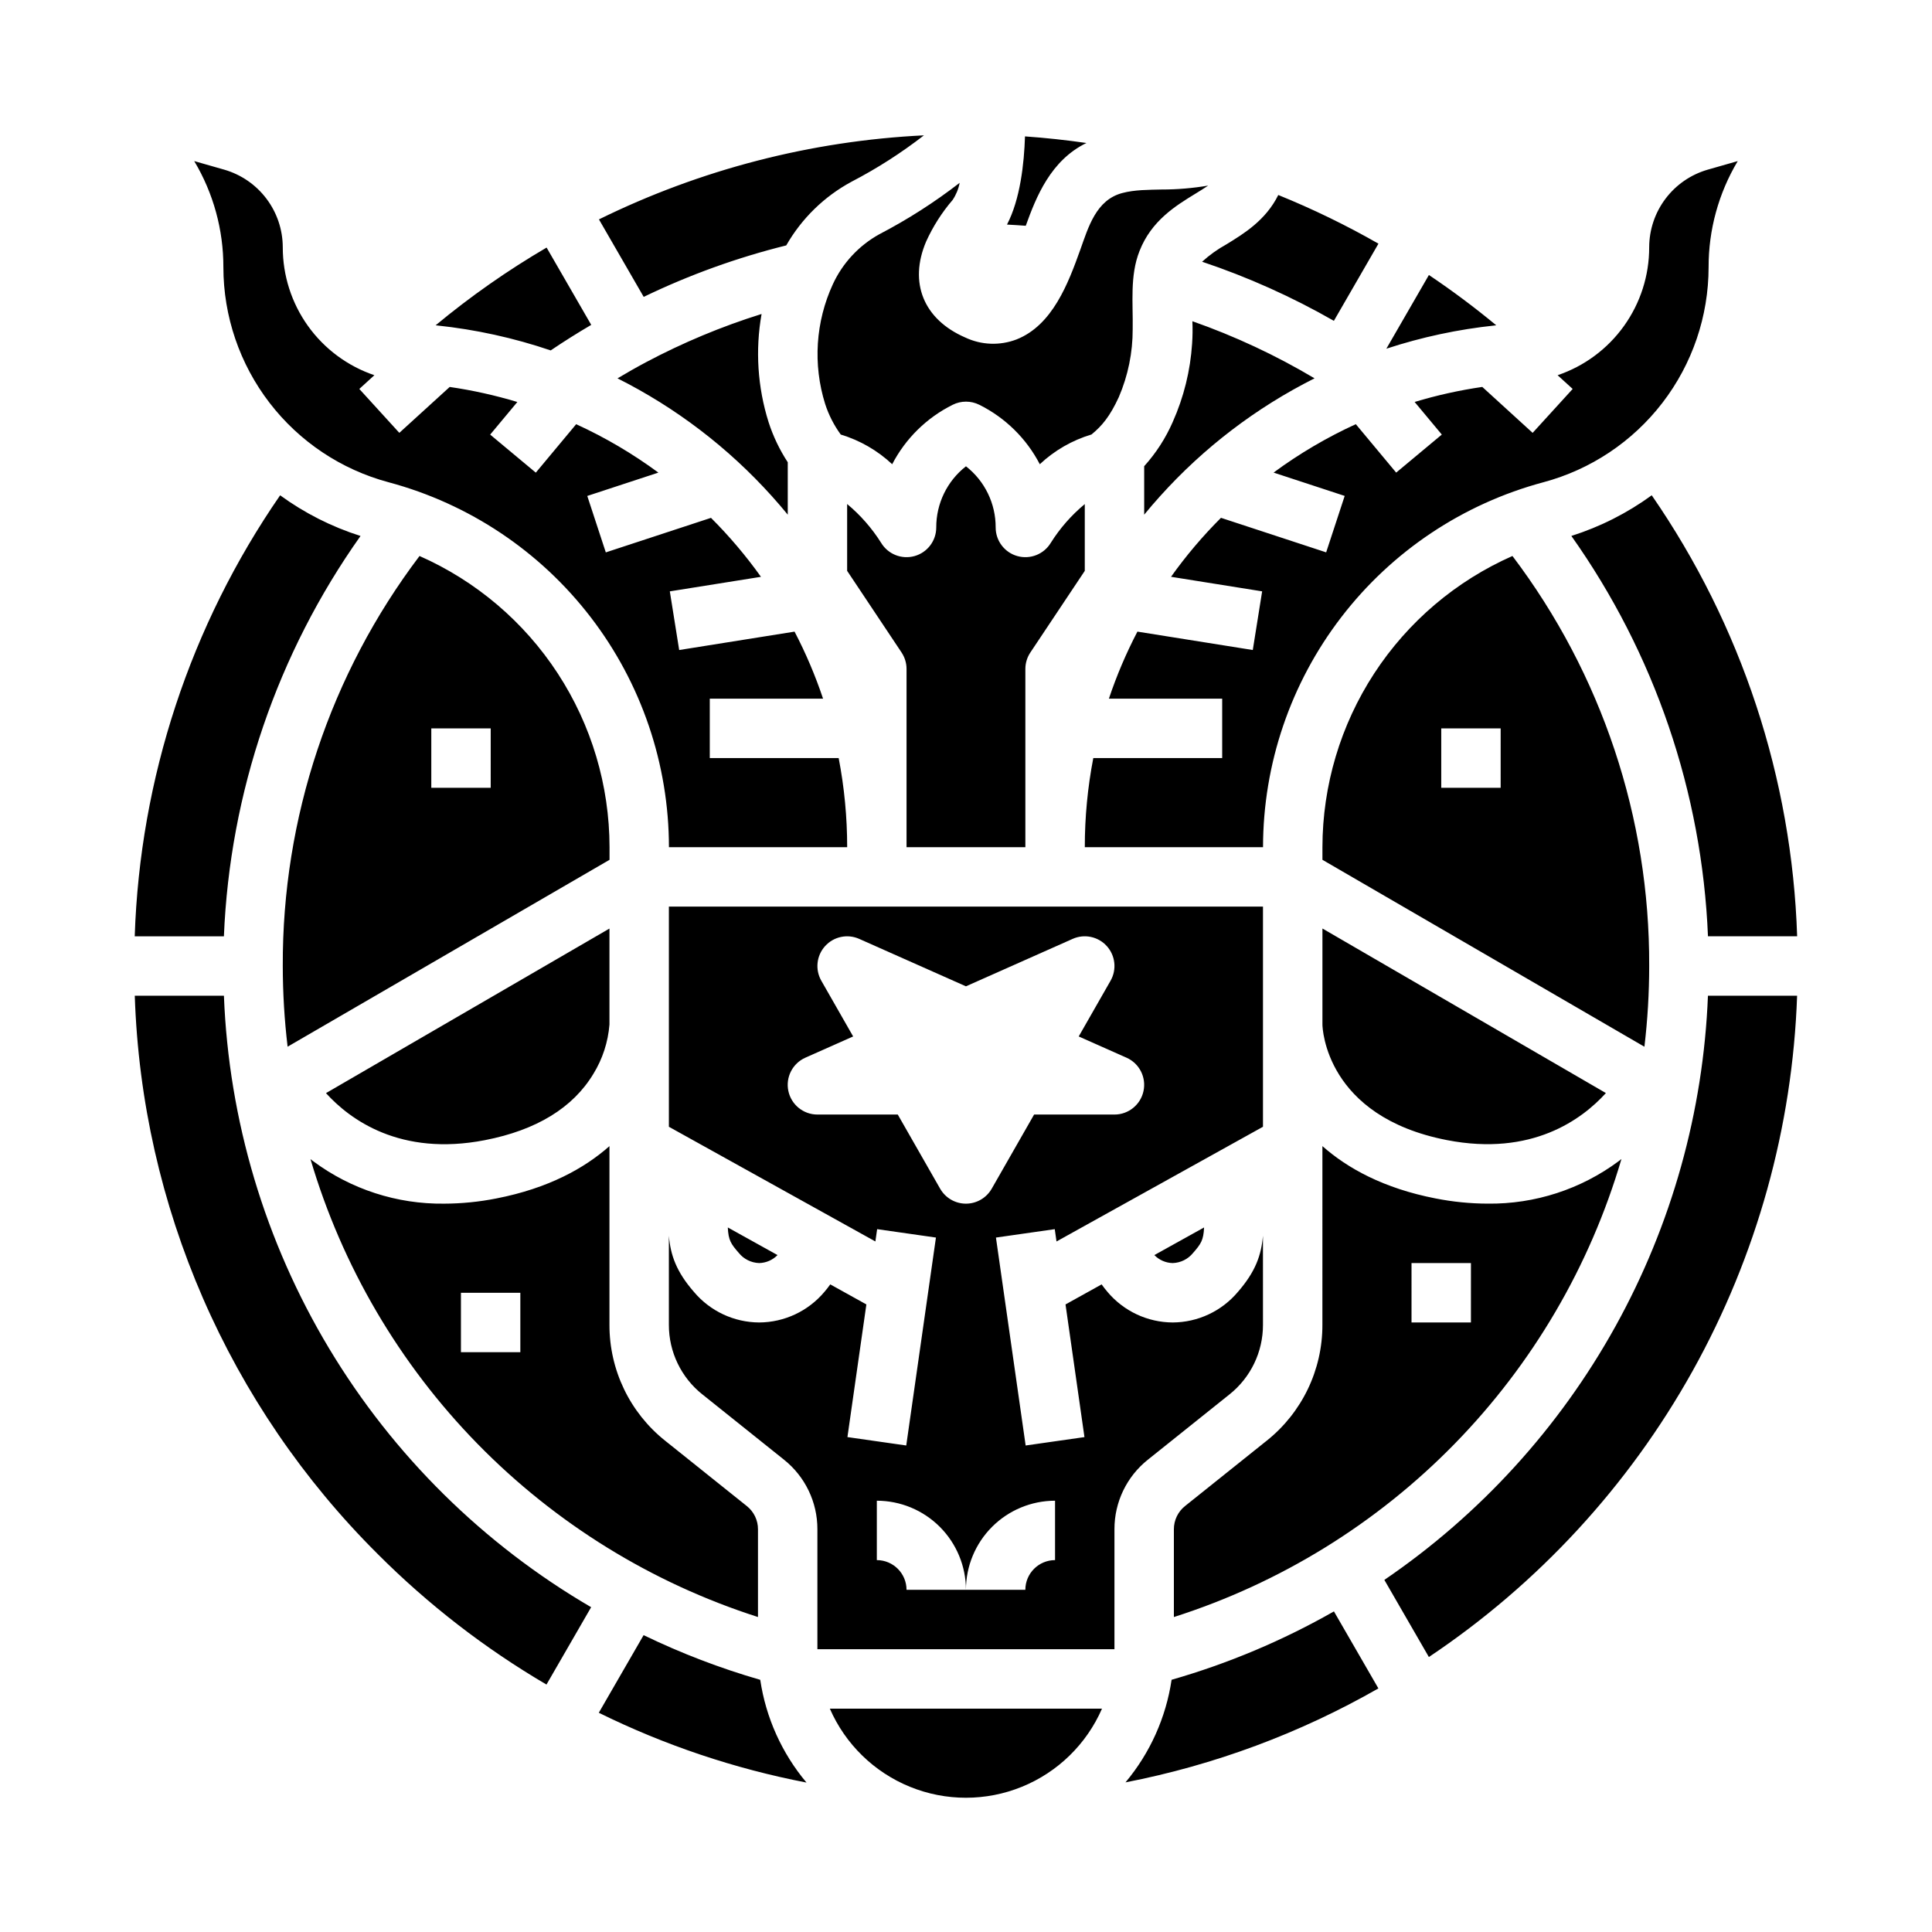 <?xml version="1.0" encoding="UTF-8"?>
<!-- Uploaded to: ICON Repo, www.iconrepo.com, Generator: ICON Repo Mixer Tools -->
<svg fill="#000000" width="800px" height="800px" version="1.1" viewBox="144 144 512 512" xmlns="http://www.w3.org/2000/svg">
 <path d="m389.43 208.02c-4.637 10.887-0.668 20.625 10.355 25.414 4.285 2.027 9.211 2.211 13.633 0.508 9.512-3.769 13.691-14.883 16.867-23.754 2.148-6.004 4.18-13.16 11.074-15.02 3.371-0.91 7.086-0.855 10.559-0.949l0.004 0.004c4.106-0.004 8.207-0.352 12.254-1.039-0.996 0.68-2.133 1.383-3.406 2.164-5.191 3.176-11.648 7.129-14.793 15.191-2.594 6.562-1.68 13.777-1.805 20.68v-0.004c0.023 6.199-1.23 12.332-3.68 18.027-2.328 5.059-4.434 7.606-7.227 9.895-5.121 1.531-9.812 4.231-13.707 7.887-3.539-6.82-9.156-12.336-16.039-15.758-2.215-1.105-4.824-1.105-7.039 0-6.883 3.422-12.5 8.938-16.039 15.758-3.879-3.637-8.543-6.328-13.633-7.867-1.797-2.461-3.195-5.195-4.133-8.098-3.281-10.477-2.547-21.801 2.055-31.77 2.594-5.606 6.91-10.234 12.316-13.223 7.484-3.894 14.605-8.453 21.277-13.617-0.312 1.625-0.949 3.168-1.867 4.539-2.856 3.324-5.219 7.039-7.027 11.031zm42.488-26.125c-5.394-0.781-10.824-1.363-16.285-1.75-0.227 7.211-1.27 16.68-4.769 23.371 1.66 0.09 3.324 0.188 4.973 0.316 2.754-7.644 6.598-17.336 16.082-21.941zm-79.555 27.141c4.078-7.133 10.074-12.984 17.309-16.883 6.75-3.508 13.172-7.621 19.18-12.285-29.93 1.465-59.238 9.047-86.125 22.273l11.859 20.535c12.09-5.836 24.75-10.406 37.777-13.641zm-62.422 27.828c3.512-2.375 7.094-4.629 10.742-6.769l-11.828-20.488c-10.348 6.055-20.184 12.945-29.41 20.602l0.328 0.035c10.273 1.078 20.391 3.301 30.168 6.621zm-42.965 34.938c21.301 5.699 40.125 18.266 53.555 35.75 13.434 17.484 20.727 38.91 20.746 60.961h47.234c0-7.926-0.754-15.836-2.254-23.617h-34.156v-15.746h30.02c-2.047-6.109-4.574-12.047-7.555-17.762l-30.574 4.875-2.481-15.547 24.148-3.852h0.004c-3.973-5.57-8.402-10.797-13.242-15.629l-27.875 9.152-4.91-14.957 18.844-6.184c-6.801-5.016-14.102-9.312-21.789-12.828l-10.695 12.836-12.094-10.082 7.203-8.641c-5.871-1.77-11.863-3.102-17.93-3.984l-13.348 12.16-10.605-11.633 3.992-3.641c-7.09-2.406-13.242-6.969-17.598-13.055-4.352-6.086-6.688-13.383-6.676-20.867-0.016-4.641-1.531-9.152-4.328-12.855-2.793-3.703-6.711-6.402-11.172-7.691l-7.969-2.277c5.078 8.5 7.75 18.227 7.727 28.129 0.012 12.992 4.309 25.617 12.223 35.918 7.914 10.305 19.008 17.707 31.555 21.066zm68.207-31.801c-2.539 1.348-5.051 2.785-7.539 4.266 15.461 7.769 29.332 18.355 40.906 31.219 1.445 1.605 2.852 3.242 4.215 4.906v-13.887c-2.164-3.301-3.875-6.883-5.086-10.641-2.914-9.266-3.551-19.094-1.852-28.656-10.59 3.309-20.848 7.59-30.645 12.793zm182.31-10.977 11.809-20.449-0.004-0.004c-8.547-4.887-17.414-9.195-26.539-12.895-3.316 6.684-9.059 10.211-13.777 13.094h0.004c-2.312 1.273-4.465 2.816-6.418 4.59 12.129 4.062 23.824 9.309 34.926 15.664zm39.328 17.516h-0.004c-6.066 0.883-12.059 2.215-17.926 3.984l7.203 8.641-12.094 10.082-10.695-12.836h-0.004c-7.684 3.516-14.988 7.812-21.789 12.828l18.844 6.184-4.91 14.957-27.875-9.152c-4.84 4.832-9.27 10.059-13.238 15.629l24.148 3.856-2.481 15.547-30.574-4.875v0.004c-2.981 5.715-5.508 11.652-7.555 17.762h30.02v15.742l-34.156 0.004c-1.5 7.781-2.254 15.691-2.25 23.617h47.23c0.02-22.051 7.312-43.477 20.746-60.961 13.43-17.484 32.254-30.047 53.555-35.75 12.547-3.359 23.641-10.762 31.555-21.066 7.918-10.301 12.211-22.926 12.227-35.918-0.027-9.902 2.644-19.629 7.723-28.129l-7.969 2.277c-4.461 1.289-8.379 3.988-11.172 7.691-2.793 3.703-4.312 8.215-4.328 12.855 0.016 7.484-2.32 14.781-6.676 20.867-4.352 6.086-10.508 10.652-17.594 13.055l3.992 3.641-10.609 11.637zm-42.363 169.02c0.02 0.918 0.848 24.32 32.992 30.578 22.496 4.379 35.805-5.492 42.129-12.465l-75.121-43.609zm85.324 5.832-85.324-49.535v-3.34c0.02-16.359 4.789-32.359 13.727-46.062 8.938-13.699 21.664-24.508 36.629-31.113 23.664 31.27 36.395 69.449 36.238 108.66 0 7.148-0.426 14.289-1.266 21.387zm-38.09-84.363h-15.746v15.742h15.742zm-236.16 31.488v3.34l-85.312 49.527c-0.848-7.094-1.273-14.234-1.281-21.379-0.156-39.215 12.574-77.395 36.238-108.66 14.965 6.606 27.691 17.414 36.629 31.113 8.938 13.703 13.707 29.703 13.727 46.062zm-31.488-31.488h-15.746v15.742h15.742zm266.48-106.82c-5.723-4.738-11.676-9.191-17.848-13.332l-11.277 19.531h0.004c9.355-3.07 19.016-5.137 28.809-6.164zm41.203 45.043v0.004c-6.473 4.715-13.668 8.352-21.301 10.773 22.062 31.125 34.637 67.977 36.203 106.1h23.637-0.004c-1.363-41.848-14.742-82.418-38.535-116.87zm-126.94-19.434h0.004c-1.875 4.293-4.43 8.254-7.57 11.727v12.848c1.363-1.664 2.769-3.301 4.215-4.906v0.004c11.578-12.871 25.461-23.461 40.93-31.23-10.262-6.109-21.105-11.176-32.371-15.133 0.086 1.973 0.062 3.949-0.074 5.922-0.465 7.172-2.203 14.207-5.133 20.77zm-39.055 112.7v-47.234c0-1.555 0.461-3.074 1.324-4.367l14.422-21.633v-17.699c-3.523 2.918-6.562 6.379-8.996 10.25-1.824 3.035-5.445 4.481-8.852 3.535-3.41-0.945-5.769-4.047-5.769-7.586 0.023-6.332-2.883-12.316-7.871-16.211-4.988 3.894-7.894 9.879-7.875 16.211 0 3.539-2.359 6.641-5.766 7.586-3.41 0.945-7.031-0.5-8.852-3.535-2.441-3.871-5.477-7.336-8.996-10.266v17.711l14.422 21.633v0.004c0.859 1.293 1.32 2.812 1.32 4.367v47.23zm78.719 79.211c6.602 5.84 16.164 11.176 29.984 13.867h0.004c4.551 0.902 9.184 1.363 13.828 1.379 12.484 0.148 24.672-3.805 34.695-11.25 0.25-0.188 0.484-0.379 0.73-0.57l0.004 0.004c-8.34 28.387-23.512 54.293-44.191 75.453-20.676 21.16-46.227 36.926-74.414 45.918v-23.262c-0.004-2.391 1.082-4.656 2.953-6.148l21.633-17.309v0.004c9.359-7.453 14.805-18.773 14.773-30.734zm23.617 46.738h15.742l0.004-15.742h-15.746zm-172.88-15.742c1.836-0.043 3.582-0.801 4.863-2.117l-13.176-7.32c0.16 3.41 0.844 4.371 2.902 6.738 1.32 1.648 3.301 2.633 5.41 2.699zm0 15.742c6.676-0.031 13-3 17.293-8.109 0.547-0.629 1.059-1.297 1.547-1.984l9.57 5.312-5.019 35.156 15.586 2.227 7.871-55.105-15.586-2.227-0.465 3.262-54.723-30.395v-58.344h157.44v58.344l-54.715 30.398-0.465-3.262-15.586 2.227 7.871 55.105 15.586-2.227-5.019-35.156 9.57-5.312c0.492 0.688 1 1.355 1.551 1.988h-0.004c4.293 5.106 10.613 8.07 17.285 8.102 6.672-0.031 12.992-2.996 17.285-8.105 4.66-5.352 6.191-9.73 6.637-14.867l0.004 23.586c0.016 7.176-3.25 13.969-8.863 18.441l-21.633 17.309v-0.004c-5.617 4.473-8.883 11.262-8.863 18.441v31.793h-78.723v-31.793c0.02-7.18-3.246-13.969-8.859-18.441l-21.633-17.309-0.004 0.004c-5.613-4.473-8.879-11.266-8.863-18.441v-23.582c0.445 5.137 1.98 9.516 6.637 14.863 4.297 5.109 10.617 8.074 17.293 8.105zm47.957-35.453h0.004c1.398 2.453 4.008 3.969 6.832 3.969 2.828 0 5.434-1.516 6.836-3.969l11.23-19.648h21.297c3.719 0 6.93-2.602 7.699-6.238 0.773-3.637-1.105-7.32-4.504-8.828l-12.668-5.629 8.434-14.762c1.691-2.953 1.289-6.664-0.992-9.188-2.285-2.527-5.934-3.297-9.043-1.91l-28.285 12.574-28.293-12.574c-3.109-1.383-6.754-0.609-9.035 1.914-2.285 2.527-2.684 6.231-0.996 9.184l8.434 14.762-12.668 5.629c-3.398 1.512-5.273 5.191-4.504 8.828 0.773 3.637 3.984 6.238 7.699 6.238h21.297zm-16.777 98.43c4.344 0.008 7.867 3.527 7.871 7.875h31.488c0.004-4.348 3.527-7.867 7.871-7.875v-15.742c-6.262 0.008-12.262 2.496-16.691 6.926-4.426 4.426-6.918 10.43-6.922 16.691-0.008-6.262-2.5-12.266-6.926-16.691-4.43-4.43-10.43-6.918-16.691-6.926zm83.824-81.418c2.055-2.363 2.742-3.324 2.902-6.738l-13.176 7.32h-0.004c1.281 1.316 3.027 2.078 4.863 2.117 2.109-0.066 4.09-1.051 5.41-2.699zm136.43-68.148c-1.215 30.707-9.605 60.703-24.496 87.59-14.891 26.883-35.871 49.906-61.258 67.223l11.797 20.434v0.004c28.988-19.391 52.953-45.395 69.922-75.863 16.965-30.469 26.449-64.535 27.664-99.387zm-160.58 188.93h-72.129c4.106 9.41 11.727 16.84 21.234 20.711 9.508 3.871 20.152 3.871 29.66 0 9.512-3.871 17.129-11.301 21.234-20.711zm61.465-25.77c-13.57 7.731-28.016 13.812-43.023 18.121-1.488 10.016-5.715 19.426-12.219 27.188 23.551-4.578 46.195-12.992 67.023-24.902zm-317.79-163.16c1.832 55.73 24.867 108.66 64.406 147.98 13.363 13.383 28.387 25 44.699 34.566l11.836-20.5c-28.539-16.648-52.418-40.227-69.43-68.551-17.012-28.328-26.602-60.484-27.887-93.5zm140.57 117.94 21.633 17.309c1.871 1.488 2.961 3.754 2.953 6.144v23.258c-28.168-9.02-53.699-24.793-74.371-45.945-20.668-21.152-35.852-47.039-44.219-75.406 0.242 0.188 0.469 0.371 0.715 0.559l0.004-0.004c10.023 7.445 22.211 11.398 34.699 11.25 4.641-0.016 9.273-0.477 13.828-1.379 13.82-2.691 23.383-8.027 29.984-13.867v47.348c-0.031 11.961 5.41 23.281 14.773 30.734zm-38.391-39.219h-15.742v15.742h15.742zm-42.352-200.56c-7.637-2.422-14.828-6.059-21.305-10.777-23.793 34.457-37.168 75.027-38.535 116.88h23.633c1.566-38.121 14.141-74.973 36.207-106.1zm32.977 160.11c13.652-2.656 23.32-8.574 28.746-17.586 2.426-3.949 3.879-8.418 4.246-13.039v-25.449l-75.125 43.613c6.312 6.961 19.625 16.844 42.133 12.461zm72.953 143.02c-10.621-3.066-20.961-7.027-30.91-11.84l-11.875 20.57c17.441 8.594 35.953 14.816 55.043 18.5-6.523-7.769-10.77-17.195-12.258-27.23z"/>
</svg>
